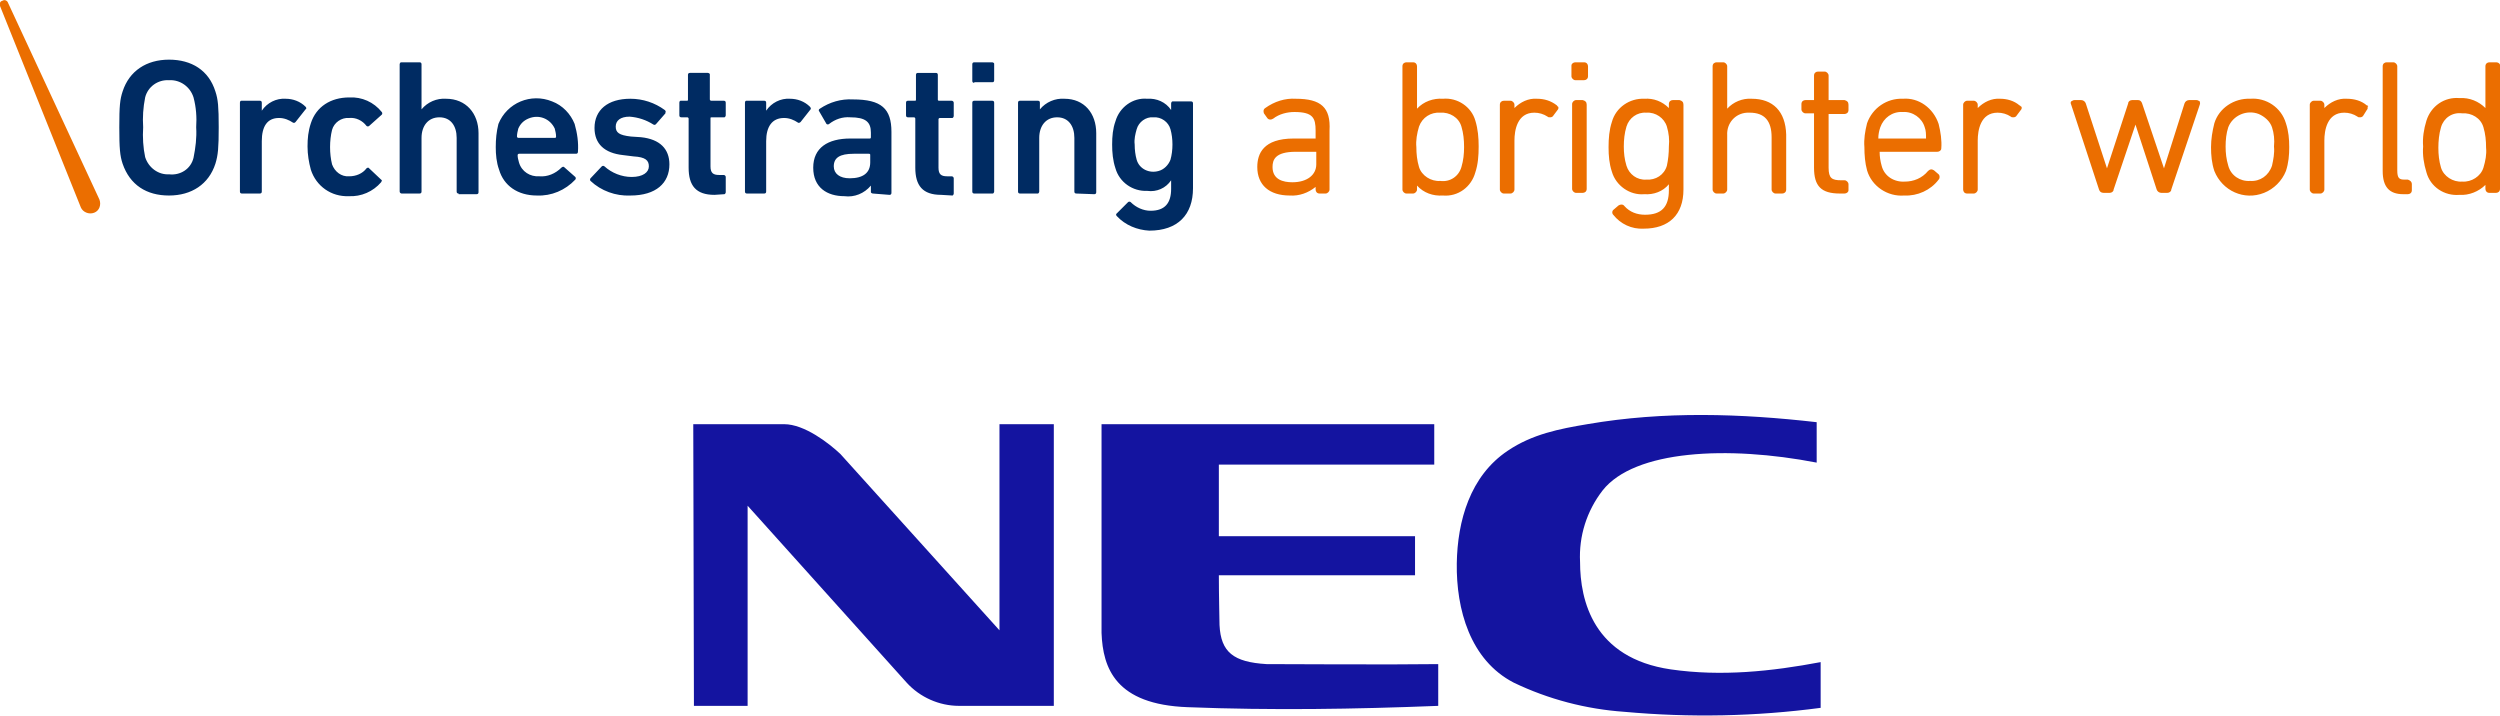 <?xml version="1.0" encoding="utf-8"?>
<!-- Generator: Adobe Illustrator 22.1.0, SVG Export Plug-In . SVG Version: 6.00 Build 0)  -->
<svg version="1.1" id="レイヤー_1" xmlns="http://www.w3.org/2000/svg" xmlns:xlink="http://www.w3.org/1999/xlink" x="0px"
	 y="0px" viewBox="0 0 377.2 108" style="enable-background:new 0 0 377.2 108;" xml:space="preserve">
<style type="text/css">
	.st0{fill:#1414A0;}
	.st1{fill:#002B62;}
	.st2{fill:#EB6E00;}
</style>
<g id="レイヤー_2_1_">
	<g id="Brand_Statement_NEC_Mark">
		<path class="st0" d="M104.6,64h13.7c3.1,0,6.8,2.9,8.5,4.5l24,26.6V64h8.2v42.5h-14.3c-3,0-5.9-1.3-7.9-3.5l-24-26.7v30.2h-8.1
			L104.6,64z M274.7,106.8c-9.8,1.3-19.7,1.5-29.6,0.6c-5.8-0.4-11.5-1.9-16.7-4.4c-6.6-3.4-8.7-11.1-8.6-18c0.1-6.4,2-13.2,7.7-17
			c3.7-2.5,7.8-3.3,12-4c11.6-2,23.2-1.6,34.6-0.3v6.1c-13.4-2.6-27.5-1.9-32.3,4.2c-2.4,3.1-3.6,6.9-3.4,10.8
			c0,5.8,2,14.5,13.7,16.2c7.6,1.1,15.2,0.3,22.6-1.1L274.7,106.8z M191.1,100.2c1.1,0,19.6,0.1,25.9,0v6.3
			c-12.7,0.5-25,0.7-37.8,0.2c-10.9-0.4-12.8-5.9-13-11.2V64h50.2v6.1h-32.5v10.8h29.6v5.9h-29.6c0,3.2,0.1,6.8,0.1,7.5
			C184.2,98.4,186.1,99.9,191.1,100.2"/>
		<path class="st1" d="M18.5,24.7c-0.4-1.2-0.5-2.3-0.5-5.5s0.1-4.2,0.5-5.4c1-3.1,3.6-4.8,7-4.8s6,1.6,7,4.8
			c0.4,1.2,0.5,2.3,0.5,5.4s-0.1,4.2-0.5,5.5c-1,3.1-3.6,4.8-7,4.8S19.6,27.9,18.5,24.7z M29.2,23.8c0.3-1.5,0.5-3,0.4-4.6
			c0.1-1.5,0-3-0.4-4.5c-0.5-1.6-2-2.7-3.7-2.6c-1.7-0.1-3.2,1-3.6,2.6c-0.3,1.5-0.4,3-0.3,4.5c-0.1,1.5,0,3.1,0.3,4.5
			c0.5,1.6,2,2.7,3.6,2.6C27.2,26.5,28.8,25.5,29.2,23.8z M36.5,29.2c-0.2,0-0.3-0.1-0.3-0.3c0,0,0,0,0,0V15.5
			c0-0.2,0.1-0.3,0.2-0.3c0,0,0,0,0.1,0h2.7c0.2,0,0.3,0.1,0.3,0.3c0,0,0,0,0,0v1.2c0.8-1.2,2.2-1.9,3.6-1.8c1.1,0,2.2,0.4,3,1.2
			c0.1,0.1,0.2,0.3,0,0.4l-1.5,1.9c-0.1,0.1-0.2,0.2-0.4,0.1c0,0,0,0,0,0c-0.6-0.4-1.3-0.7-2.1-0.7c-1.8,0-2.6,1.3-2.6,3.5v7.6
			c0,0.2-0.1,0.3-0.3,0.3c0,0,0,0,0,0L36.5,29.2z M46.9,25.6c-0.3-1.1-0.5-2.3-0.5-3.5c0-1.2,0.1-2.3,0.5-3.5c0.8-2.5,3-3.9,5.8-3.9
			c1.9-0.1,3.7,0.7,4.9,2.2c0.1,0.1,0.1,0.3,0,0.4c0,0,0,0,0,0L55.7,19c-0.1,0.1-0.3,0.1-0.4,0c0,0,0,0,0,0
			c-0.6-0.8-1.6-1.3-2.6-1.2c-1.2-0.1-2.3,0.7-2.6,1.8c-0.2,0.8-0.3,1.7-0.3,2.6c0,0.9,0.1,1.8,0.3,2.6c0.4,1.1,1.4,1.9,2.6,1.8
			c1,0,2-0.4,2.6-1.2c0.1-0.1,0.2-0.1,0.3-0.1c0,0,0,0,0.1,0.1l1.8,1.7c0.2,0.1,0.1,0.2,0,0.4c-1.2,1.4-3,2.2-4.9,2.1
			C50,29.7,47.7,28.1,46.9,25.6z M69.2,29.2c-0.2,0-0.3-0.1-0.3-0.3c0,0,0,0,0,0v-8.1c0-1.8-0.9-3.1-2.6-3.1s-2.7,1.3-2.7,3.1v8.1
			c0,0.2-0.1,0.3-0.3,0.3c0,0,0,0,0,0h-2.7c-0.1,0-0.3-0.1-0.3-0.3c0,0,0,0,0,0V9.7c0-0.1,0.1-0.3,0.2-0.3c0,0,0,0,0.1,0h2.7
			c0.2,0,0.3,0.1,0.3,0.3c0,0,0,0,0,0v6.8c0.9-1.1,2.3-1.7,3.7-1.6c3,0,4.9,2.2,4.9,5.2v8.9c0,0.2-0.1,0.3-0.3,0.3c0,0,0,0,0,0H69.2
			z M75.3,25.6c-0.4-1.1-0.5-2.3-0.5-3.4c0-1.2,0.1-2.3,0.4-3.5c1.3-3.2,4.9-4.7,8.1-3.4c1.6,0.6,2.8,1.9,3.4,3.4
			c0.4,1.4,0.6,2.8,0.5,4.2c0,0.2-0.1,0.3-0.3,0.3h-8.6c-0.1,0-0.2,0.1-0.2,0.2c0,0.4,0.1,0.7,0.2,1.1c0.4,1.4,1.7,2.2,3.1,2.1
			c1.2,0.1,2.4-0.4,3.3-1.3c0.1-0.1,0.3-0.2,0.4-0.1c0,0,0,0,0,0l1.7,1.5c0.1,0.1,0.1,0.3,0,0.4c0,0,0,0,0,0
			c-1.5,1.6-3.6,2.5-5.8,2.4C78.1,29.5,76,28,75.3,25.6z M83.7,19.4c-0.7-1.5-2.4-2.2-4-1.5c-0.7,0.3-1.2,0.8-1.5,1.5
			c-0.1,0.4-0.2,0.8-0.2,1.2c0,0.1,0.1,0.2,0.2,0.2h5.5c0.1,0,0.2,0,0.2-0.2C83.9,20.2,83.8,19.8,83.7,19.4z M89.1,27.3
			c-0.1-0.1-0.1-0.3,0-0.4l1.7-1.8c0.1-0.1,0.3-0.1,0.4,0c0,0,0,0,0,0c1.1,1,2.6,1.6,4.1,1.6c1.7,0,2.6-0.7,2.6-1.6
			s-0.5-1.4-2.3-1.5L94,23.4c-2.8-0.3-4.3-1.7-4.3-4.1c0-2.7,2-4.4,5.4-4.4c1.9,0,3.7,0.6,5.2,1.7c0.1,0.1,0.2,0.2,0.1,0.4
			c0,0,0,0,0,0.1L99,18.7c-0.1,0.1-0.2,0.2-0.4,0.1c0,0,0,0,0,0c-1.1-0.7-2.3-1.1-3.6-1.2c-1.4,0-2.1,0.6-2.1,1.5s0.5,1.3,2.3,1.5
			l1.5,0.1c2.9,0.3,4.3,1.8,4.3,4.1c0,2.8-2,4.7-5.9,4.7C92.9,29.6,90.7,28.8,89.1,27.3L89.1,27.3z M107.8,29.4
			c-2.8,0-3.9-1.4-3.9-4.1v-7.4c0-0.1-0.1-0.2-0.2-0.2h-0.9c-0.2,0-0.3-0.1-0.3-0.3c0,0,0,0,0,0v-1.9c0-0.2,0.1-0.3,0.2-0.3
			c0,0,0,0,0,0h0.9c0.1,0,0.2,0,0.2-0.1c0,0,0,0,0,0v-3.8c0-0.2,0.1-0.3,0.3-0.3c0,0,0,0,0,0h2.7c0.1,0,0.3,0.1,0.3,0.2c0,0,0,0,0,0
			V15c0,0.1,0.1,0.2,0.2,0.2h1.9c0.2,0,0.3,0.1,0.3,0.3v1.9c0,0.1-0.1,0.3-0.2,0.3c0,0,0,0,0,0h-1.9c-0.1,0-0.2,0-0.2,0.1
			c0,0,0,0,0,0v7.3c0,1,0.4,1.3,1.3,1.3h0.7c0.1,0,0.3,0.1,0.3,0.3c0,0,0,0,0,0v2.3c0,0.1-0.1,0.3-0.2,0.3c0,0,0,0,0,0L107.8,29.4z
			 M112.7,29.2c-0.2,0-0.3-0.1-0.3-0.3c0,0,0,0,0,0V15.5c0-0.2,0.1-0.3,0.2-0.3c0,0,0,0,0,0h2.7c0.2,0,0.3,0.1,0.3,0.3c0,0,0,0,0,0
			v1.2c0.8-1.2,2.2-1.9,3.6-1.8c1.1,0,2.2,0.4,3,1.2c0.1,0.1,0.2,0.3,0.1,0.4l-1.5,1.9c-0.1,0.1-0.3,0.2-0.4,0.1c0,0,0,0,0,0
			c-0.6-0.4-1.3-0.7-2.1-0.7c-1.8,0-2.7,1.3-2.7,3.5v7.6c0,0.2-0.1,0.3-0.3,0.3c0,0,0,0,0,0L112.7,29.2z M131.7,29.2
			c-0.1,0-0.3-0.1-0.3-0.2c0,0,0,0,0,0v-1c-1,1.2-2.5,1.8-4,1.6c-2.6,0-4.7-1.3-4.7-4.3s2.2-4.4,5.6-4.4h2.9c0.1,0,0.2,0,0.2-0.2V20
			c0-1.6-0.8-2.3-3.1-2.3c-1.2-0.1-2.3,0.3-3.2,1c-0.1,0.1-0.3,0.1-0.4,0c0,0,0,0,0,0l-1.1-1.9c-0.1-0.1-0.1-0.3,0.1-0.4
			c0,0,0,0,0,0c1.5-1,3.2-1.5,5-1.4c4.3,0,5.8,1.4,5.8,4.9v9.2c0,0.2-0.1,0.3-0.3,0.3c0,0,0,0,0,0L131.7,29.2z M131.3,24.5v-1.1
			c0-0.1,0-0.2-0.2-0.2h-2.3c-2.1,0-3,0.6-3,1.9c0,1.1,0.9,1.8,2.4,1.8C130.2,26.9,131.3,26.1,131.3,24.5z M142,29.4
			c-2.8,0-3.9-1.4-3.9-4.1v-7.4c0-0.1-0.1-0.2-0.2-0.2H137c-0.2,0-0.3-0.1-0.3-0.3c0,0,0,0,0,0v-1.9c0-0.2,0.1-0.3,0.3-0.3h1
			c0.1,0,0.2,0,0.2-0.1c0,0,0,0,0,0v-3.8c0-0.2,0.1-0.3,0.3-0.3c0,0,0,0,0,0h2.7c0.2,0,0.3,0.1,0.3,0.3c0,0,0,0,0,0V15
			c0,0.1,0,0.2,0.2,0.2h1.9c0.1,0,0.3,0.1,0.3,0.3c0,0,0,0,0,0.1v1.9c0,0.1-0.1,0.3-0.2,0.3c0,0,0,0,0,0h-1.9
			c-0.1,0-0.2,0.1-0.2,0.2v7.3c0,1,0.4,1.3,1.3,1.3h0.7c0.1,0,0.3,0.1,0.3,0.3c0,0,0,0,0,0v2.3c0,0.1-0.1,0.3-0.2,0.3c0,0,0,0,0,0
			L142,29.4z M147,12.5c-0.2,0-0.3-0.1-0.3-0.3c0,0,0,0,0,0V9.7c0-0.2,0.1-0.3,0.3-0.3c0,0,0,0,0,0h2.7c0.1,0,0.3,0.1,0.3,0.2
			c0,0,0,0,0,0v2.5c0,0.2-0.1,0.3-0.2,0.3c0,0,0,0,0,0H147z M147,29.2c-0.2,0-0.3-0.1-0.3-0.3c0,0,0,0,0,0V15.5
			c0-0.2,0.1-0.3,0.3-0.3c0,0,0,0,0,0h2.7c0.2,0,0.3,0.1,0.3,0.3c0,0,0,0,0,0v13.4c0,0.1-0.1,0.3-0.2,0.3c0,0,0,0,0,0H147z
			 M162.4,29.2c-0.2,0-0.3-0.1-0.3-0.3c0,0,0,0,0,0v-8.1c0-1.8-0.9-3.1-2.6-3.1s-2.7,1.3-2.7,3.1v8.1c0,0.1-0.1,0.3-0.2,0.3
			c0,0,0,0,0,0h-2.7c-0.2,0-0.3-0.1-0.3-0.3c0,0,0,0,0,0V15.5c0-0.2,0.1-0.3,0.3-0.3c0,0,0,0,0,0h2.7c0.2,0,0.3,0.1,0.3,0.3
			c0,0,0,0,0,0v1c0.9-1.1,2.3-1.7,3.7-1.6c3,0,4.8,2.2,4.8,5.2v8.9c0,0.2-0.1,0.3-0.3,0.3c0,0,0,0,0,0L162.4,29.2z M168.5,32.6
			c-0.1-0.1-0.1-0.2-0.1-0.3c0,0,0,0,0.1-0.1l1.7-1.7c0.1-0.1,0.3-0.1,0.4,0c0,0,0,0,0,0c0.8,0.8,1.9,1.3,3,1.3
			c2.2,0,3.1-1.2,3.1-3.3v-1.3c-0.8,1.2-2.2,1.8-3.6,1.6c-2.2,0.1-4.2-1.3-4.8-3.4c-0.4-1.2-0.5-2.4-0.5-3.6c0-1.2,0.1-2.4,0.5-3.5
			c0.6-2.1,2.6-3.6,4.8-3.4c1.4-0.1,2.8,0.5,3.6,1.7v-1c0-0.1,0.1-0.3,0.2-0.3c0,0,0,0,0.1,0h2.7c0.2,0,0.3,0.1,0.3,0.3c0,0,0,0,0,0
			v12.8c0,4-2.3,6.4-6.6,6.4C171.6,34.7,169.8,34,168.5,32.6z M176.6,24.1c0.2-0.7,0.3-1.5,0.3-2.3c0-0.8-0.1-1.6-0.3-2.3
			c-0.3-1.1-1.4-1.9-2.6-1.8c-1.1-0.1-2.2,0.7-2.5,1.8c-0.2,0.7-0.4,1.5-0.3,2.3c0,0.8,0.1,1.6,0.3,2.3c0.4,1.4,1.9,2.1,3.3,1.7
			C175.6,25.6,176.3,24.9,176.6,24.1L176.6,24.1z"/>
		<path class="st2" d="M195.5,14.9c-1.6-0.1-3.2,0.4-4.6,1.4c-0.3,0.2-0.3,0.5-0.2,0.8c0,0,0,0,0,0l0.5,0.7c0.2,0.3,0.6,0.3,0.9,0.1
			c0.9-0.7,2.1-1,3.2-1c2.8,0,3.2,0.9,3.2,2.8v1.2h-3.3c-4.6,0-5.5,2.3-5.5,4.3c0,2.7,1.8,4.3,4.9,4.3c1.4,0.1,2.8-0.4,3.9-1.3v0.4
			c0,0.3,0.2,0.6,0.6,0.6c0,0,0,0,0,0h0.9c0.3,0,0.6-0.3,0.6-0.6c0,0,0,0,0,0v-8.9C200.8,16.2,199.3,14.9,195.5,14.9z M198.6,22.9
			v1.9c0,1.6-1.4,2.7-3.6,2.7c-1.4,0-3-0.4-3-2.3c0-1.1,0.4-2.3,3.5-2.3H198.6z M217.7,14.9c-1.4-0.1-2.9,0.4-3.9,1.5V10
			c0-0.3-0.2-0.6-0.6-0.6c0,0,0,0,0,0h-1c-0.3,0-0.6,0.2-0.6,0.6c0,0,0,0,0,0v18.6c0,0.3,0.3,0.6,0.6,0.6c0,0,0,0,0,0h1
			c0.3,0,0.6-0.3,0.6-0.6c0,0,0,0,0,0V28c1,1.1,2.4,1.6,3.9,1.5c2.3,0.2,4.3-1.3,4.9-3.5c0.4-1.2,0.5-2.5,0.5-3.9
			c0-1.3-0.1-2.6-0.5-3.9C222,16.1,219.9,14.7,217.7,14.9z M217.3,17c1.4-0.1,2.8,0.7,3.2,2.1c0.3,1,0.4,2,0.4,3.1c0,1-0.1,2-0.4,3
			c-0.4,1.4-1.7,2.3-3.2,2.1c-1.4,0.1-2.8-0.8-3.2-2.1c-0.3-1-0.4-2-0.4-3c-0.1-1,0.1-2.1,0.4-3.1C214.6,17.7,215.9,16.9,217.3,17
			L217.3,17z M234.9,15.9c-0.9-0.7-1.9-1-3-1c-1.3-0.1-2.5,0.5-3.4,1.4v-0.5c0-0.3-0.3-0.6-0.6-0.6c0,0,0,0,0,0h-1
			c-0.3,0-0.6,0.2-0.6,0.6c0,0,0,0,0,0v12.8c0,0.3,0.3,0.6,0.6,0.6c0,0,0,0,0,0h1c0.3,0,0.6-0.3,0.6-0.6c0,0,0,0,0,0v-7.4
			c0-1.5,0.4-4.2,3-4.2c0.7,0,1.4,0.2,2,0.6c0.1,0.1,0.2,0.1,0.4,0.1c0.2,0,0.4-0.1,0.5-0.3l0.6-0.8c0.1-0.1,0.2-0.3,0.1-0.5
			C235,16.1,235,16,234.9,15.9L234.9,15.9z M239,9.4h-1.3c-0.3,0-0.6,0.2-0.6,0.5c0,0,0,0,0,0v1.6c0,0.3,0.3,0.6,0.6,0.6
			c0,0,0,0,0,0h1.3c0.3,0,0.6-0.2,0.6-0.6c0,0,0,0,0,0V10C239.6,9.7,239.4,9.4,239,9.4C239,9.4,239,9.4,239,9.4z M238.8,15.1h-1
			c-0.3,0-0.6,0.3-0.6,0.6c0,0,0,0,0,0v12.8c0,0.3,0.3,0.6,0.6,0.6c0,0,0,0,0,0h1c0.3,0,0.6-0.2,0.6-0.6c0,0,0,0,0,0V15.8
			C239.4,15.4,239.2,15.2,238.8,15.1C238.8,15.1,238.8,15.1,238.8,15.1z M253.4,15.1h-1c-0.3,0-0.6,0.2-0.6,0.6c0,0,0,0,0,0v0.6
			c-1-1-2.3-1.5-3.7-1.4c-2.2-0.1-4.3,1.3-4.9,3.5c-0.4,1.2-0.5,2.5-0.5,3.8c0,1.3,0.1,2.5,0.5,3.7c0.6,2.1,2.7,3.6,4.9,3.4
			c1.4,0.1,2.8-0.4,3.7-1.5v0.9c0,2.5-1.1,3.7-3.6,3.7c-1.2,0-2.3-0.4-3.1-1.3c-0.2-0.3-0.6-0.3-0.9-0.1c0,0,0,0,0,0l-0.7,0.6
			c-0.3,0.2-0.3,0.6-0.1,0.8c0,0,0,0,0,0c1.1,1.4,2.8,2.2,4.6,2.1c3.8,0,6-2.1,6-5.9V15.8C254,15.4,253.8,15.2,253.4,15.1
			C253.4,15.2,253.4,15.1,253.4,15.1L253.4,15.1z M248.4,27.1c-1.4,0.1-2.6-0.8-3-2.1c-0.3-1-0.4-1.9-0.4-2.9c0-1,0.1-2,0.4-3
			c0.4-1.3,1.6-2.2,3-2.1c1.4-0.1,2.7,0.8,3.1,2.1c0.3,1,0.4,2,0.3,3c0,1-0.1,2-0.3,2.9C251.1,26.4,249.8,27.2,248.4,27.1
			L248.4,27.1z M264.3,14.9c-1.4-0.1-2.8,0.5-3.7,1.5V10c0-0.3-0.3-0.6-0.6-0.6c0,0,0,0,0,0h-1c-0.3,0-0.6,0.2-0.6,0.6c0,0,0,0,0,0
			v18.6c0,0.3,0.3,0.6,0.6,0.6c0,0,0,0,0,0h1c0.3,0,0.6-0.3,0.6-0.6c0,0,0,0,0,0v-8.2c-0.1-1.8,1.2-3.3,3-3.4c0.1,0,0.3,0,0.4,0
			c2.2,0,3.3,1.2,3.3,3.7v7.9c0,0.3,0.3,0.6,0.6,0.6c0,0,0,0,0,0h1c0.3,0,0.6-0.2,0.6-0.6c0,0,0,0,0,0v-8.3
			C269.4,16.8,267.5,14.9,264.3,14.9z M278.3,15.1h-2.4v-3.7c0-0.3-0.3-0.6-0.6-0.6c0,0,0,0,0,0h-1c-0.3,0-0.6,0.2-0.6,0.6
			c0,0,0,0,0,0v3.7h-1.3c-0.3,0-0.6,0.2-0.6,0.6c0,0,0,0,0,0v0.8c0,0.3,0.3,0.6,0.6,0.6c0,0,0,0,0,0h1.3v8.2c0,2.8,1.1,3.9,3.9,3.9
			h0.7c0.3,0,0.6-0.2,0.6-0.5c0,0,0,0,0,0v-0.9c0-0.3-0.3-0.6-0.6-0.6c0,0,0,0,0,0h-0.5c-1.4,0-1.9-0.3-1.9-1.9v-8.1h2.4
			c0.3,0,0.6-0.2,0.6-0.6c0,0,0,0,0,0v-0.8C278.9,15.4,278.7,15.2,278.3,15.1C278.3,15.1,278.3,15.1,278.3,15.1L278.3,15.1z
			 M287.1,14.9c-2.4-0.1-4.6,1.4-5.4,3.7c-0.3,1.2-0.5,2.4-0.4,3.6c0,1.2,0.1,2.4,0.4,3.5c0.7,2.4,3.1,4,5.6,3.8
			c2,0.1,4-0.8,5.2-2.4c0.2-0.2,0.2-0.6,0-0.8c0,0,0,0,0,0l-0.7-0.6c-0.3-0.2-0.6-0.2-0.9,0.1c0,0,0,0,0,0c-0.9,1.1-2.2,1.6-3.5,1.6
			c-1.6,0.1-3.1-0.8-3.5-2.4c-0.2-0.7-0.3-1.4-0.3-2.1h8.7c0.3,0,0.6-0.2,0.6-0.5c0,0,0,0,0,0c0.1-1.2-0.1-2.5-0.4-3.7
			C291.7,16.3,289.5,14.7,287.1,14.9z M287.1,16.9c1.5-0.1,2.9,0.9,3.3,2.3c0.2,0.5,0.2,1.1,0.2,1.7h-7.2c0-0.6,0.1-1.1,0.3-1.7
			C284.2,17.8,285.5,16.8,287.1,16.9z M304.7,15.9c-0.8-0.7-1.9-1-2.9-1c-1.3-0.1-2.5,0.5-3.4,1.4v-0.5c0-0.3-0.3-0.6-0.6-0.6
			c0,0,0,0,0,0h-1c-0.3,0-0.6,0.3-0.6,0.6c0,0,0,0,0,0v12.8c0,0.3,0.2,0.6,0.6,0.6c0,0,0,0,0,0h1c0.3,0,0.6-0.3,0.6-0.6c0,0,0,0,0,0
			v-7.4c0-1.5,0.4-4.2,3-4.2c0.7,0,1.4,0.2,2,0.6c0.1,0.1,0.2,0.1,0.4,0.1c0.2,0,0.4-0.1,0.5-0.3l0.6-0.8c0.1-0.1,0.2-0.3,0.1-0.5
			C304.9,16.1,304.8,15.9,304.7,15.9z M331.4,15.1h-1.1c-0.3,0-0.6,0.2-0.7,0.5l-3.1,9.8l-3.3-9.8c-0.1-0.3-0.3-0.5-0.6-0.5h-0.9
			c-0.3,0-0.6,0.2-0.6,0.5l-3.2,9.8l-3.2-9.8c-0.1-0.3-0.4-0.5-0.7-0.5h-1c-0.2,0-0.3,0.1-0.5,0.2c-0.1,0.1-0.1,0.3,0,0.5l4.2,12.8
			c0.1,0.3,0.3,0.5,0.7,0.5h0.9c0.3,0,0.6-0.2,0.6-0.5l3.3-9.8l3.2,9.8c0.1,0.3,0.4,0.5,0.7,0.5h0.9c0.3,0,0.6-0.2,0.6-0.5l4.3-12.8
			c0.1-0.2,0-0.4,0-0.5C331.7,15.2,331.6,15.1,331.4,15.1L331.4,15.1z M339.5,14.9c-2.4-0.1-4.7,1.4-5.4,3.7
			c-0.3,1.2-0.5,2.4-0.5,3.6c0,1.2,0.1,2.4,0.5,3.6c1.2,3,4.5,4.5,7.5,3.3c1.5-0.6,2.7-1.8,3.3-3.3c0.4-1.2,0.5-2.4,0.5-3.6
			c0-1.2-0.1-2.4-0.5-3.6C344.2,16.2,341.9,14.7,339.5,14.9z M339.5,27.3c-1.5,0.1-2.9-0.8-3.3-2.3c-0.3-1-0.4-1.9-0.4-2.9
			c0-1,0.1-2,0.4-2.9c0.7-1.8,2.8-2.7,4.6-2c0.9,0.4,1.7,1.1,2,2c0.3,0.9,0.4,1.9,0.3,2.9c0.1,1-0.1,2-0.3,2.9
			C342.3,26.5,341,27.4,339.5,27.3z M357.1,15.9c-0.8-0.7-1.9-1-3-1c-1.3-0.1-2.5,0.5-3.4,1.4v-0.5c0-0.3-0.3-0.6-0.6-0.6
			c0,0,0,0,0,0h-1c-0.3,0-0.6,0.3-0.6,0.6c0,0,0,0,0,0v12.8c0,0.3,0.3,0.6,0.6,0.6h1c0.3,0,0.6-0.3,0.6-0.6c0,0,0,0,0,0v-7.4
			c0-1.5,0.4-4.2,3-4.2c0.7,0,1.4,0.2,2,0.6c0.1,0.1,0.2,0.1,0.4,0.1c0.2,0,0.4-0.1,0.5-0.3l0.5-0.8c0.1-0.1,0.2-0.3,0.1-0.5
			C357.4,16.1,357.3,15.9,357.1,15.9L357.1,15.9z M363.3,27.1h-0.5c-0.8,0-1.1-0.2-1.1-1.4V10c0-0.3-0.3-0.6-0.6-0.6c0,0,0,0,0,0h-1
			c-0.3,0-0.6,0.2-0.6,0.6c0,0,0,0,0,0v15.8c0,2.4,1,3.5,3.1,3.5h0.7c0.3,0,0.6-0.2,0.6-0.6c0,0,0,0,0,0v-0.9
			C363.9,27.4,363.6,27.2,363.3,27.1L363.3,27.1z M376.6,9.4h-1c-0.3,0-0.6,0.2-0.6,0.6c0,0,0,0,0,0v6.3c-1-1-2.4-1.6-3.9-1.5
			c-2.3-0.2-4.3,1.2-5,3.4c-0.4,1.3-0.6,2.6-0.5,3.9c-0.1,1.3,0.1,2.6,0.5,3.9c0.6,2.2,2.7,3.6,5,3.4c1.4,0.1,2.9-0.5,3.9-1.5v0.6
			c0,0.3,0.2,0.6,0.6,0.6c0,0,0,0,0,0h1c0.3,0,0.6-0.2,0.6-0.6c0,0,0,0,0-0.1V10C377.3,9.7,377,9.4,376.6,9.4
			C376.7,9.4,376.7,9.4,376.6,9.4z M371.5,27.4c-1.4,0.1-2.8-0.8-3.2-2.1c-0.3-1-0.4-2-0.4-3c0-1,0.1-2.1,0.4-3.1
			c0.4-1.4,1.7-2.3,3.2-2.1c1.4-0.1,2.8,0.7,3.2,2.1c0.3,1,0.4,2,0.4,3.1c0.1,1-0.1,2-0.4,3C374.3,26.6,372.9,27.5,371.5,27.4z
			 M14.2,32.1c0.8-0.3,1.1-1.2,0.8-2c0,0,0,0,0,0L1.2,0.4C1.1,0.1,0.7-0.1,0.4,0.1C0,0.2-0.1,0.5,0,0.9l12.2,30.4
			C12.5,32,13.4,32.4,14.2,32.1C14.1,32,14.1,32,14.2,32.1L14.2,32.1z"/>
	</g>
</g>
</svg>
